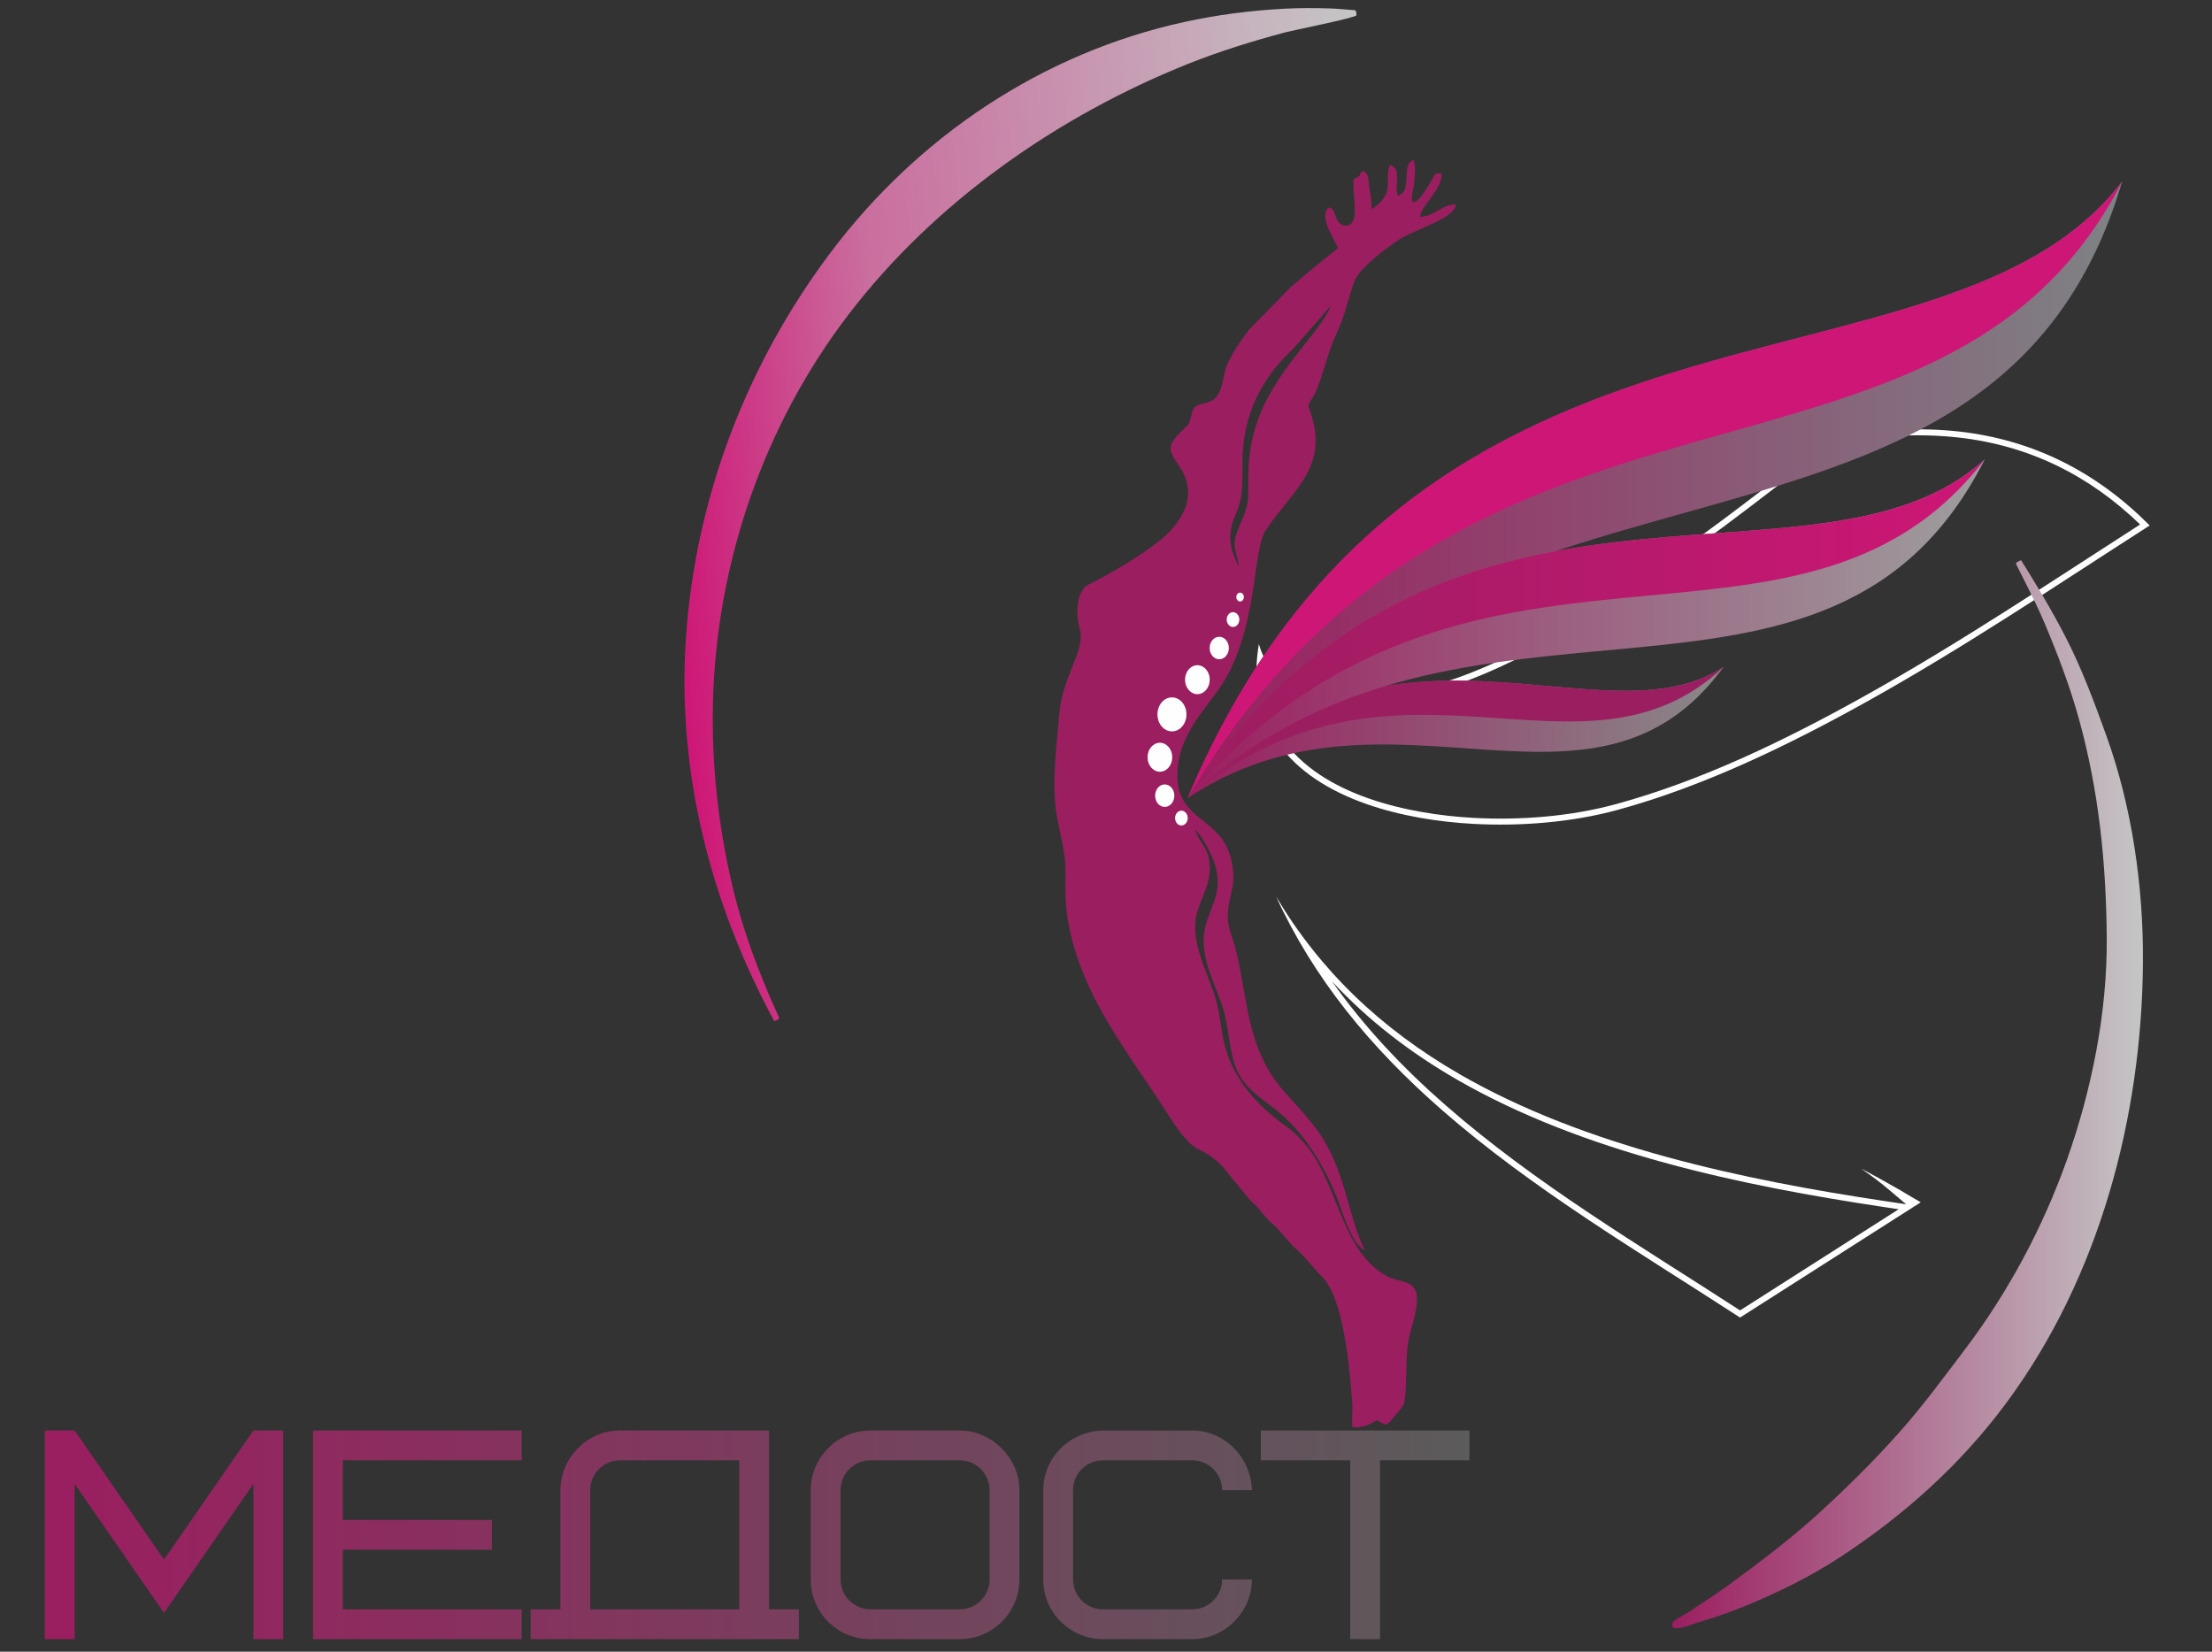 <?xml version="1.0" encoding="UTF-8"?> <svg xmlns="http://www.w3.org/2000/svg" xmlns:xlink="http://www.w3.org/1999/xlink" xmlns:xodm="http://www.corel.com/coreldraw/odm/2003" xml:space="preserve" width="375mm" height="280mm" version="1.1" style="shape-rendering:geometricPrecision; text-rendering:geometricPrecision; image-rendering:optimizeQuality; fill-rule:evenodd; clip-rule:evenodd" viewBox="0 0 37500 28000"><rect x="0" y="0" width="37500" height="28000" fill="#333333" stroke="none"/> <defs> <style type="text/css"> .fil0 {fill:#FEFEFE} .fil5 {fill:#CE1676} .fil1 {fill:#9B1E60} .fil6 {fill:url(#id0)} .fil4 {fill:url(#id1)} .fil7 {fill:url(#id2)} .fil8 {fill:url(#id3)} .fil3 {fill:url(#id4);fill-rule:nonzero} .fil9 {fill:url(#id5);fill-rule:nonzero} .fil2 {fill:url(#id6);fill-rule:nonzero} </style> <linearGradient id="id0" gradientUnits="userSpaceOnUse" x1="20130.86" y1="12581.83" x2="29217.41" y2="12581.83"> <stop offset="0" style="stop-opacity:1; stop-color:#9B1E60"></stop> <stop offset="1" style="stop-opacity:1; stop-color:#898989"></stop> </linearGradient> <linearGradient id="id1" gradientUnits="userSpaceOnUse" x1="20130.86" y1="8303.75" x2="35977.21" y2="8303.75"> <stop offset="0" style="stop-opacity:1; stop-color:#9B1E60"></stop> <stop offset="1" style="stop-opacity:1; stop-color:#7E8385"></stop> </linearGradient> <linearGradient id="id2" gradientUnits="userSpaceOnUse" x1="20130.86" y1="11009.15" x2="33647.96" y2="11009.15"> <stop offset="0" style="stop-opacity:1; stop-color:#9B1E60"></stop> <stop offset="0.451" style="stop-opacity:1; stop-color:#9C5E7F"></stop> <stop offset="1" style="stop-opacity:1; stop-color:#9D9E9E"></stop> </linearGradient> <linearGradient id="id3" gradientUnits="userSpaceOnUse" x1="20130.86" y1="11009.15" x2="33647.96" y2="11009.15"> <stop offset="0" style="stop-opacity:1; stop-color:#9B1E60"></stop> <stop offset="1" style="stop-opacity:1; stop-color:#CE1676"></stop> </linearGradient> <linearGradient id="id4" gradientUnits="userSpaceOnUse" x1="28345.95" y1="18549.12" x2="36329.6" y2="18549.12"> <stop offset="0" style="stop-opacity:1; stop-color:#9B1E60"></stop> <stop offset="1" style="stop-opacity:1; stop-color:#C5C6C6"></stop> </linearGradient> <linearGradient id="id5" gradientUnits="userSpaceOnUse" x1="759.37" y1="26018.53" x2="24912" y2="26018.53"> <stop offset="0" style="stop-opacity:1; stop-color:#9B1E60"></stop> <stop offset="1" style="stop-opacity:1; stop-color:#5B5B5B"></stop> </linearGradient> <linearGradient id="id6" gradientUnits="userSpaceOnUse" x1="11380.78" y1="9213.34" x2="23635.26" y2="8231.37"> <stop offset="0" style="stop-opacity:1; stop-color:#CE1676"></stop> <stop offset="0.302" style="stop-opacity:1; stop-color:#CA6E9E"></stop> <stop offset="1" style="stop-opacity:1; stop-color:#C5C6C6"></stop> </linearGradient> </defs> <g id="Слой_x0020_1">  <path class="fil0" d="M31548.38 19809.37c170.08,115.38 335.08,239.52 493.75,374.43l272.17 231.4 -353.3 -53.04c-2402.21,-360.54 -5081.38,-923.08 -7206.08,-2146.58 -1353.41,-779.34 -2380.85,-1771.13 -3121.51,-3017.11 638.09,1389.93 1597.34,2557.93 2809.67,3617.08 1544.26,1349.19 3340.37,2405.56 5056.15,3519.81l3063.06 -1953.78c-141.24,-79.89 -314.19,-185.88 -357.32,-210.75 -216.32,-124.37 -434.98,-245.96 -656.59,-361.46zm639.92 689.94l-242.38 -36.37c-2428.15,-364.36 -5096.37,-923.6 -7241.81,-2159.08 -803.16,-462.47 -1514.14,-1012.28 -2122.71,-1667.76 546.5,774.64 1201.22,1467.12 1928.76,2102.74 1528.82,1335.67 3291.11,2374.68 4989.47,3475.37l2688.67 -1714.9z"></path> <path class="fil0" d="M21341.86 10917.87c-96.8,574.43 -36.84,1153.68 312.56,1661.99 683.77,994.85 2187.84,1324.68 3316.74,1386.35 800.5,43.76 1672.81,-24.35 2447.85,-235.5 1463.29,-398.69 2904.79,-1099.01 4226.41,-1834.9 1653.12,-920.37 3208.8,-1968.18 4798.14,-2987.98 -892.45,-898.34 -1958.24,-1447.94 -3225.03,-1591.77 -660.5,-74.96 -1384.17,-29.72 -2042.63,48.74 -826.48,98.47 -1655.03,267.36 -2456.56,490.96 -804.92,224.55 -1670.23,528.12 -2449,928.05 1174.25,-377.77 2368.51,-660.53 3614.26,-719.53l323.74 -15.32 -256.7 197.78c-1007.27,776.23 -2053.05,1537.82 -3141.64,2196.44 -778.3,470.91 -1678.82,954.15 -2561.04,1191.55 -271.94,73.21 -549.69,132.25 -828.99,168.74 -546.3,71.33 -1247.69,73.96 -1698.43,-291.91 -198.02,-160.74 -316.62,-366.91 -379.68,-593.69zm6404.59 -2650.72c699.92,-160.58 1409.74,-270.39 2133.33,-304.64l647.41 -30.64 -513.41 395.56c-1014.54,781.83 -2054.4,1539.4 -3151.06,2202.92 -795.73,481.45 -1685.91,960.2 -2587.3,1202.78 -276.68,74.48 -558,134.23 -842.24,171.36 -578.29,75.51 -1300.29,72.17 -1775.9,-313.84 -101.69,-82.55 -185.76,-177.48 -253.55,-282.96 -14.72,429.14 79.77,843.63 334.64,1214.48 662.32,963.62 2141.85,1282.39 3238.36,1342.3 794.05,43.41 1646.95,-22.63 2415.5,-232.03 1464.85,-399.09 2880.96,-1089.23 4203.69,-1825.63 1608.56,-895.59 3137.94,-1920.92 4685.43,-2915.89 -858.43,-830.3 -1875.21,-1337.46 -3074.28,-1473.6 -660.22,-74.96 -1360.77,-29.8 -2019.15,48.65 -823.86,98.16 -1642.14,265.02 -2441.21,487.94 -333.96,93.14 -669,196.86 -1000.26,313.24l0 0z"></path> <path class="fil1" d="M21162.86 8371.31c0.44,-421.18 -9.95,-646.61 99.82,-1056.25 262.47,-978.98 1138.57,-1684.07 1296.12,-2129.55l-554.78 636.62c-68.99,79.97 -120.07,126.8 -193.36,200.88 -436.57,441.94 -697.45,980.69 -740.98,1625.3 -16.59,245.64 9.91,523.07 -27.73,762.75 -52.64,335.16 -277.39,513.52 -144.78,945.4 18.86,61.59 93.34,230.96 95.56,247.94 1,-238.08 -140.2,-297.64 -2.18,-633.99 74.56,-181.78 172.03,-368.62 172.31,-599.1zm2795.5 -4940.69c91.91,2.26 268.76,-295.89 321.15,-391.34 43.57,-79.37 50.93,-115.9 159.35,-95.05 22.36,260.48 -376.9,578.61 -363.57,732.11 257.86,-12.93 392.1,-231.32 605.95,-206.81 -11.74,220.93 -649.99,410.51 -902.4,557.28 -258.25,150.24 -676.24,482.93 -795.6,693.28 -50.25,88.52 -137.62,422.09 -176.13,546.46 -64.86,208.96 -129.67,341.57 -210.99,534.93 -108.02,256.74 -171.2,565.2 -285.74,830.02 -43.05,99.46 -98.48,155.16 -133.61,250.41 399.14,1008.3 -226.62,1374.82 -722.48,2114 -224.91,335.76 -125.36,1703.65 -766.04,2650.04 -271.82,401.45 -752.52,860.66 -727.21,1544.63 27.29,736.24 744.36,664.66 911.38,1380.54 110.25,472.46 -62.26,600.85 -57.69,983.23 1.95,164.68 67.32,303.61 110.89,453.97 44.24,152.62 75.31,306.71 104.71,465.02 149.36,804.83 208.56,1450.96 775.36,2070.03l269.27 300.11c82.32,104.84 166.07,191.41 255.51,314.83 497.96,687.19 521.28,1506.82 812.07,2040 -223.75,-111.16 -366.86,-602.84 -451.01,-825.72 -224.2,-593.97 -588.64,-1187.15 -1064.64,-1561.73 -63.26,-49.82 -118.92,-93.06 -186.16,-142.91 -180.39,-133.57 -364.72,-291.4 -468.37,-517.66 -131.89,-288.02 -137.42,-731.39 -237.96,-1054.98 -105.95,-341.24 -269.63,-621.54 -320.08,-995.21 -97.43,-722.2 570.66,-899.88 -10.46,-1849.34 -17.07,-27.97 -39.31,-62.74 -60.64,-92.66l-73.12 -87.53c-2.79,-2.87 -8.16,-8.56 -12.61,-12.46 94.57,289.61 268.35,305.24 249.46,709.51 -12.74,273.05 -155.69,473.42 -219.43,727.57 -123.25,491.72 222.53,1053.26 336.28,1491.67 66.4,256.1 83.07,546.98 153.57,788.12 166.27,568.43 565.44,989.21 1025.73,1319.12 111.96,80.24 167.66,137.38 255.27,226.74 622.49,635.06 639.84,1867.72 1453.07,2313.01 235.02,128.67 524.86,37.96 510.06,424.12 -9.35,242.94 -129.5,509.66 -159.74,773.21 -33.42,291.35 -10.03,627.07 -47.94,903.38 -18.23,132.25 -109.89,186.36 -177.05,278.7 -116.26,159.79 -137.07,164.48 -288.37,62.91 -110.97,59.24 -261.4,143.58 -420.66,113.39 -20.61,-124.81 10.14,-262.87 -2.51,-415.69 -44.76,-540.57 -139.21,-1752.58 -505.72,-2121.12 -159.27,-160.14 -282.2,-337.19 -453.29,-487.38 -127.71,-112.12 -226.22,-258.57 -346.77,-377.42 -50.29,-49.49 -78.82,-64.17 -124.81,-115.26 -43.01,-47.74 -70.46,-80.76 -112.44,-128.98 -41.57,-47.75 -68.03,-84.15 -114.14,-127.36 -65.53,-61.47 -69.59,-59.88 -117.65,-122.1l-433.47 -530.87c-436.7,-429.65 -399.93,-53.19 -962.95,-943.29 -125.45,-198.26 -251.37,-380.56 -384.93,-578.3 -531.07,-786.61 -1061.14,-1577.32 -1250.76,-2559.8 -66.28,-343.36 -57.77,-564.65 -55.46,-915.4 2.07,-297.21 -71.82,-550.29 -127.99,-829.03 -120.64,-599.26 -27.82,-1210.85 20.37,-1803.63 58.44,-718.82 461.83,-1095.79 345.78,-1496.36 -67.64,-233.7 -51.33,-622.93 149.16,-725.5 410.03,-209.75 841.71,-459.25 1192.71,-734.97 180.43,-141.68 334.28,-309.26 434.5,-528.76 115.38,-252.88 64.58,-526.13 -72.29,-723.51 -208.96,-301.5 -226.7,-364.01 25.39,-615.77 133.84,-133.72 122.18,-88.05 175.01,-307.99 37.44,-155.36 162.13,-140.56 292.99,-187.91 253.64,-91.75 212.1,-439 312.84,-650.07 111.72,-234.1 224.23,-388.39 365.44,-576.78l715.15 -729.64c87.25,-75.03 170.81,-138.29 261.32,-222.28l532.22 -429.69c-38.08,-94.81 -359.55,-576.23 -147.45,-688.5 103.96,39.27 76.71,144.5 147.73,239.87 60.27,80.8 172.91,106.43 240.98,9.9 93.02,-131.93 -6.4,-515.23 22.84,-716.98 20.93,-48.03 32.47,-12.1 79.25,-54.27 64.3,-58.05 -5.33,-48.9 78.66,-93.94 105.6,37.72 85.94,147.89 107.07,283.56 21.6,138.38 37.48,204.5 39.74,357.92l34.06 -20.33c29.2,-20.26 12.18,-5.85 42.65,-31.36 72.69,-60.67 135.39,-125.12 172.71,-220.81 50.61,-129.78 5.14,-285.63 39.31,-415.96 18.54,-70.67 3.58,-24.19 24.47,-55.71 205.7,55.31 62.43,384.86 131.41,518.62 125.77,-41.18 131.38,-135.95 143.24,-278.43 9.82,-117.88 -4.78,-289.64 119.55,-323.94 46.63,95.41 22.16,254.44 13.85,370.18 -12.02,166.1 -77.35,252.76 -17.15,346.1z"></path> <path class="fil0" d="M21023.33 10046.47c35.33,0 63.98,33.58 63.98,75.04 0,41.41 -28.65,74.99 -63.98,74.99 -35.33,0 -64.02,-33.58 -64.02,-74.99 0,-41.46 28.69,-75.04 64.02,-75.04z"></path> <path class="fil0" d="M20903.14 10377.29c59.08,0 106.98,56.18 106.98,125.45 0,69.3 -47.9,125.48 -106.98,125.48 -59.13,0 -107.03,-56.18 -107.03,-125.48 0,-69.27 47.9,-125.45 107.03,-125.45z"></path> <path class="fil0" d="M20669.83 10794.65c89.84,0 162.65,85.38 162.65,190.69 0,105.36 -72.81,190.74 -162.65,190.74 -89.84,0 -162.69,-85.38 -162.69,-190.74 0,-105.31 72.85,-190.69 162.69,-190.69z"></path> <path class="fil0" d="M20299.26 11276.62c115.7,0 209.36,109.85 209.36,245.4 0,135.51 -93.66,245.4 -209.36,245.4 -115.62,0 -209.31,-109.89 -209.31,-245.4 0,-135.55 93.69,-245.4 209.31,-245.4z"></path> <path class="fil0" d="M19868.1 11822.09c135.79,0 245.92,129.02 245.92,288.21 0,159.18 -110.13,288.25 -245.92,288.25 -135.79,0 -245.88,-129.07 -245.88,-288.25 0,-159.19 110.09,-288.21 245.88,-288.21z"></path> <path class="fil0" d="M19663.84 12591.67c115.65,0 209.31,109.89 209.31,245.44 0,135.52 -93.66,245.41 -209.31,245.41 -115.66,0 -209.36,-109.89 -209.36,-245.41 0,-135.55 93.7,-245.44 209.36,-245.44z"></path> <path class="fil0" d="M19745.79 13297.76c89.84,0 162.69,85.38 162.69,190.69 0,105.36 -72.85,190.74 -162.69,190.74 -89.91,0 -162.72,-85.38 -162.72,-190.74 0,-105.31 72.81,-190.69 162.72,-190.69z"></path> <path class="fil0" d="M20028.28 13742.53c59.04,0 106.98,56.18 106.98,125.49 0,69.26 -47.94,125.44 -106.98,125.44 -59.13,0 -107.03,-56.18 -107.03,-125.44 0,-69.31 47.9,-125.49 107.03,-125.49z"></path> <path class="fil2" d="M13125.51 17310.7c-1075.99,-1994.76 -1651.47,-4213.58 -1497.67,-6490.66 160.75,-2381.37 1032.4,-4658.47 2469.64,-6561.03 1472.3,-1948.71 3575.68,-3359.42 5972.67,-3884.5 563.77,-123.65 1130.75,-196.69 1706.69,-227.11 256.16,-13.54 514.23,-12.28 770.84,-4.39 118.57,3.94 236.64,15.94 354.78,24.97 92.2,7.26 87.53,-3.64 93.29,90.11 2.62,40.17 -1108.57,263.62 -1208.87,290.59 -556.83,149.43 -1108.81,319.33 -1644.48,533.43 -2213.95,885.25 -4300.13,2344.37 -5756.7,4248.66 -1441.21,1883.89 -2243.53,4219.09 -2299.41,6588.43 -24.38,1038.29 88.36,2060.11 322.44,3070.87 111.01,479.74 263.45,955.91 441.15,1415 81.04,209.52 165.83,416.21 257.09,621.55 32.71,73.5 65.48,147 98.11,220.27 17.49,39.22 -47.2,48.02 -79.57,63.81z"></path> <path class="fil3" d="M34263.64 9496.11c261.93,422.05 517.02,843.39 745.25,1285.07 280.85,543.43 492.69,1115.13 699.94,1689.55 436.38,1208.95 629.55,2563.04 620.45,3844.43 -18.72,2616.11 -735.96,5326.29 -2305.95,7453.59 -774.82,1050.05 -1740.3,1916.24 -2829.74,2629.6 -521.55,341.6 -1087.57,615.16 -1664.26,849.33 -249.21,101.1 -501.78,184.26 -759.58,260.32 -56.04,16.66 -471.06,197.05 -419.34,9.81 14.78,-53.78 218.87,-150.56 261.67,-179.29 241.66,-162.57 487.2,-317.46 722.02,-490.36 505.66,-372.14 1005.38,-746.35 1470.94,-1169.11 482.87,-438.45 940.69,-890.59 1375.72,-1377.08 407.01,-455.04 765.98,-944.56 1133.8,-1430.59 729.76,-964.13 1316.96,-2061.96 1722.35,-3200.34 420.7,-1181.38 687.6,-2501.77 678.76,-3759.46 -8.91,-1271.39 -132.55,-2503.39 -473.77,-3731.51 -154.63,-556.86 -358.97,-1092.8 -583.97,-1624.61 -102.27,-241.47 -217.97,-474.67 -336.44,-708.39 -46.42,-91.35 -91.75,-183.1 -138.04,-274.46 -22.73,-45.51 41.97,-55.13 80.19,-76.5z"></path> <path class="fil4" d="M35977.21 3075.29c-2149.83,7283.9 -10886.92,3801.28 -15846.35,10456.99 3928.66,-9317.79 12807.84,-6464.06 15846.35,-10456.99z"></path> <path class="fil5" d="M20130.86 13532.28c3928.66,-9317.79 12807.84,-6464.06 15846.35,-10456.99 -3059.58,5966.29 -11086.26,2357.76 -15846.35,10456.99z"></path> <path class="fil6" d="M29217.5 11308.87c-2205.58,3022.95 -5681.71,-42.04 -9086.64,2223.41 3368.32,-3671.49 7014.56,-874.75 9086.64,-2223.41z"></path> <path class="fil1" d="M20130.86 13532.28c3368.32,-3671.49 7014.63,-874.75 9086.64,-2223.41 -2409.18,2260.72 -5534.64,-744.79 -9086.64,2223.41z"></path> <path class="fil7" d="M33648.02 7786.61c-2652.32,5242.55 -8814.51,1373.2 -13517.16,5745.67 4289.66,-6541.96 10648.03,-3131.28 13517.16,-5745.67z"></path> <path class="fil8" d="M20130.86 13532.28c4289.66,-6541.96 10648.03,-3131.28 13517.16,-5745.67 -3160.71,4112.96 -8764.79,247.03 -13517.16,5745.67z"></path> <path class="fil9" d="M2780.51 27342.38l1515.86 -2187.89 0 2632.54 505.28 0 0 -3537 -505.28 0 -1515.86 2187.89 -1515.86 -2187.89 -505.28 0 0 3537 505.28 0 0 -2632.54 1515.86 2187.89zm3031.71 -2587.06l3031.71 0 0 -505.29 -3536.99 0 0 3537 3536.99 0 0 -505.29 -3031.71 0 0 -1010.57 2526.43 0 0 -505.28 -2526.43 0 0 -1010.57zm4193.87 505.28c0,-277.9 227.37,-505.28 505.28,-505.28l2021.14 0 0 2526.42 -2526.42 0 0 -2021.14zm-1010.57 2526.43l4547.56 0 0 -505.29 -505.28 0 0 -3031.71 -2526.43 0c-565.92,0 -1010.57,474.97 -1010.57,1010.57l0 2021.14 -505.28 0 0 505.29zm7781.39 -1010.57c0,277.9 -227.38,505.28 -505.29,505.28l-1515.85 0c-277.91,0 -505.29,-227.38 -505.29,-505.28l0 -1515.86c0,-277.9 227.38,-505.28 505.29,-505.28l1515.85 0c277.91,0 505.29,227.38 505.29,505.28l0 1515.86zm505.28 -1515.86c0,-550.76 -474.97,-1010.57 -1010.57,-1010.57l-1515.85 0c-555.82,0 -1010.57,454.76 -1010.57,1010.57l0 1515.86c0,560.86 449.7,1010.57 1010.57,1010.57l1515.85 0c555.82,0 1010.57,-454.76 1010.57,-1010.57l0 -1515.86zm1414.8 -1010.57c-565.92,15.16 -1010.57,464.86 -1010.57,1010.57l0 1515.86c0,570.97 469.91,1010.57 1010.57,1010.57l1515.86 0c565.91,0 1010.57,-474.97 1010.57,-1010.57l-505.29 0c0,277.9 -227.38,505.28 -505.28,505.28l-1515.86 0c-277.91,0 -505.29,-227.38 -505.29,-505.28l0 -1515.86c0,-277.9 227.38,-505.28 505.29,-505.28l1515.86 0c277.9,0 505.28,227.38 505.28,505.28l505.29 0c-15.16,-560.86 -469.92,-1010.57 -1010.57,-1010.57l-1515.86 0zm6215.01 505.29l0 -505.29 -3537 0 0 505.29 1515.86 0 0 3031.71 505.28 0 0 -3031.71 1515.86 0z"></path> </g> </svg> 